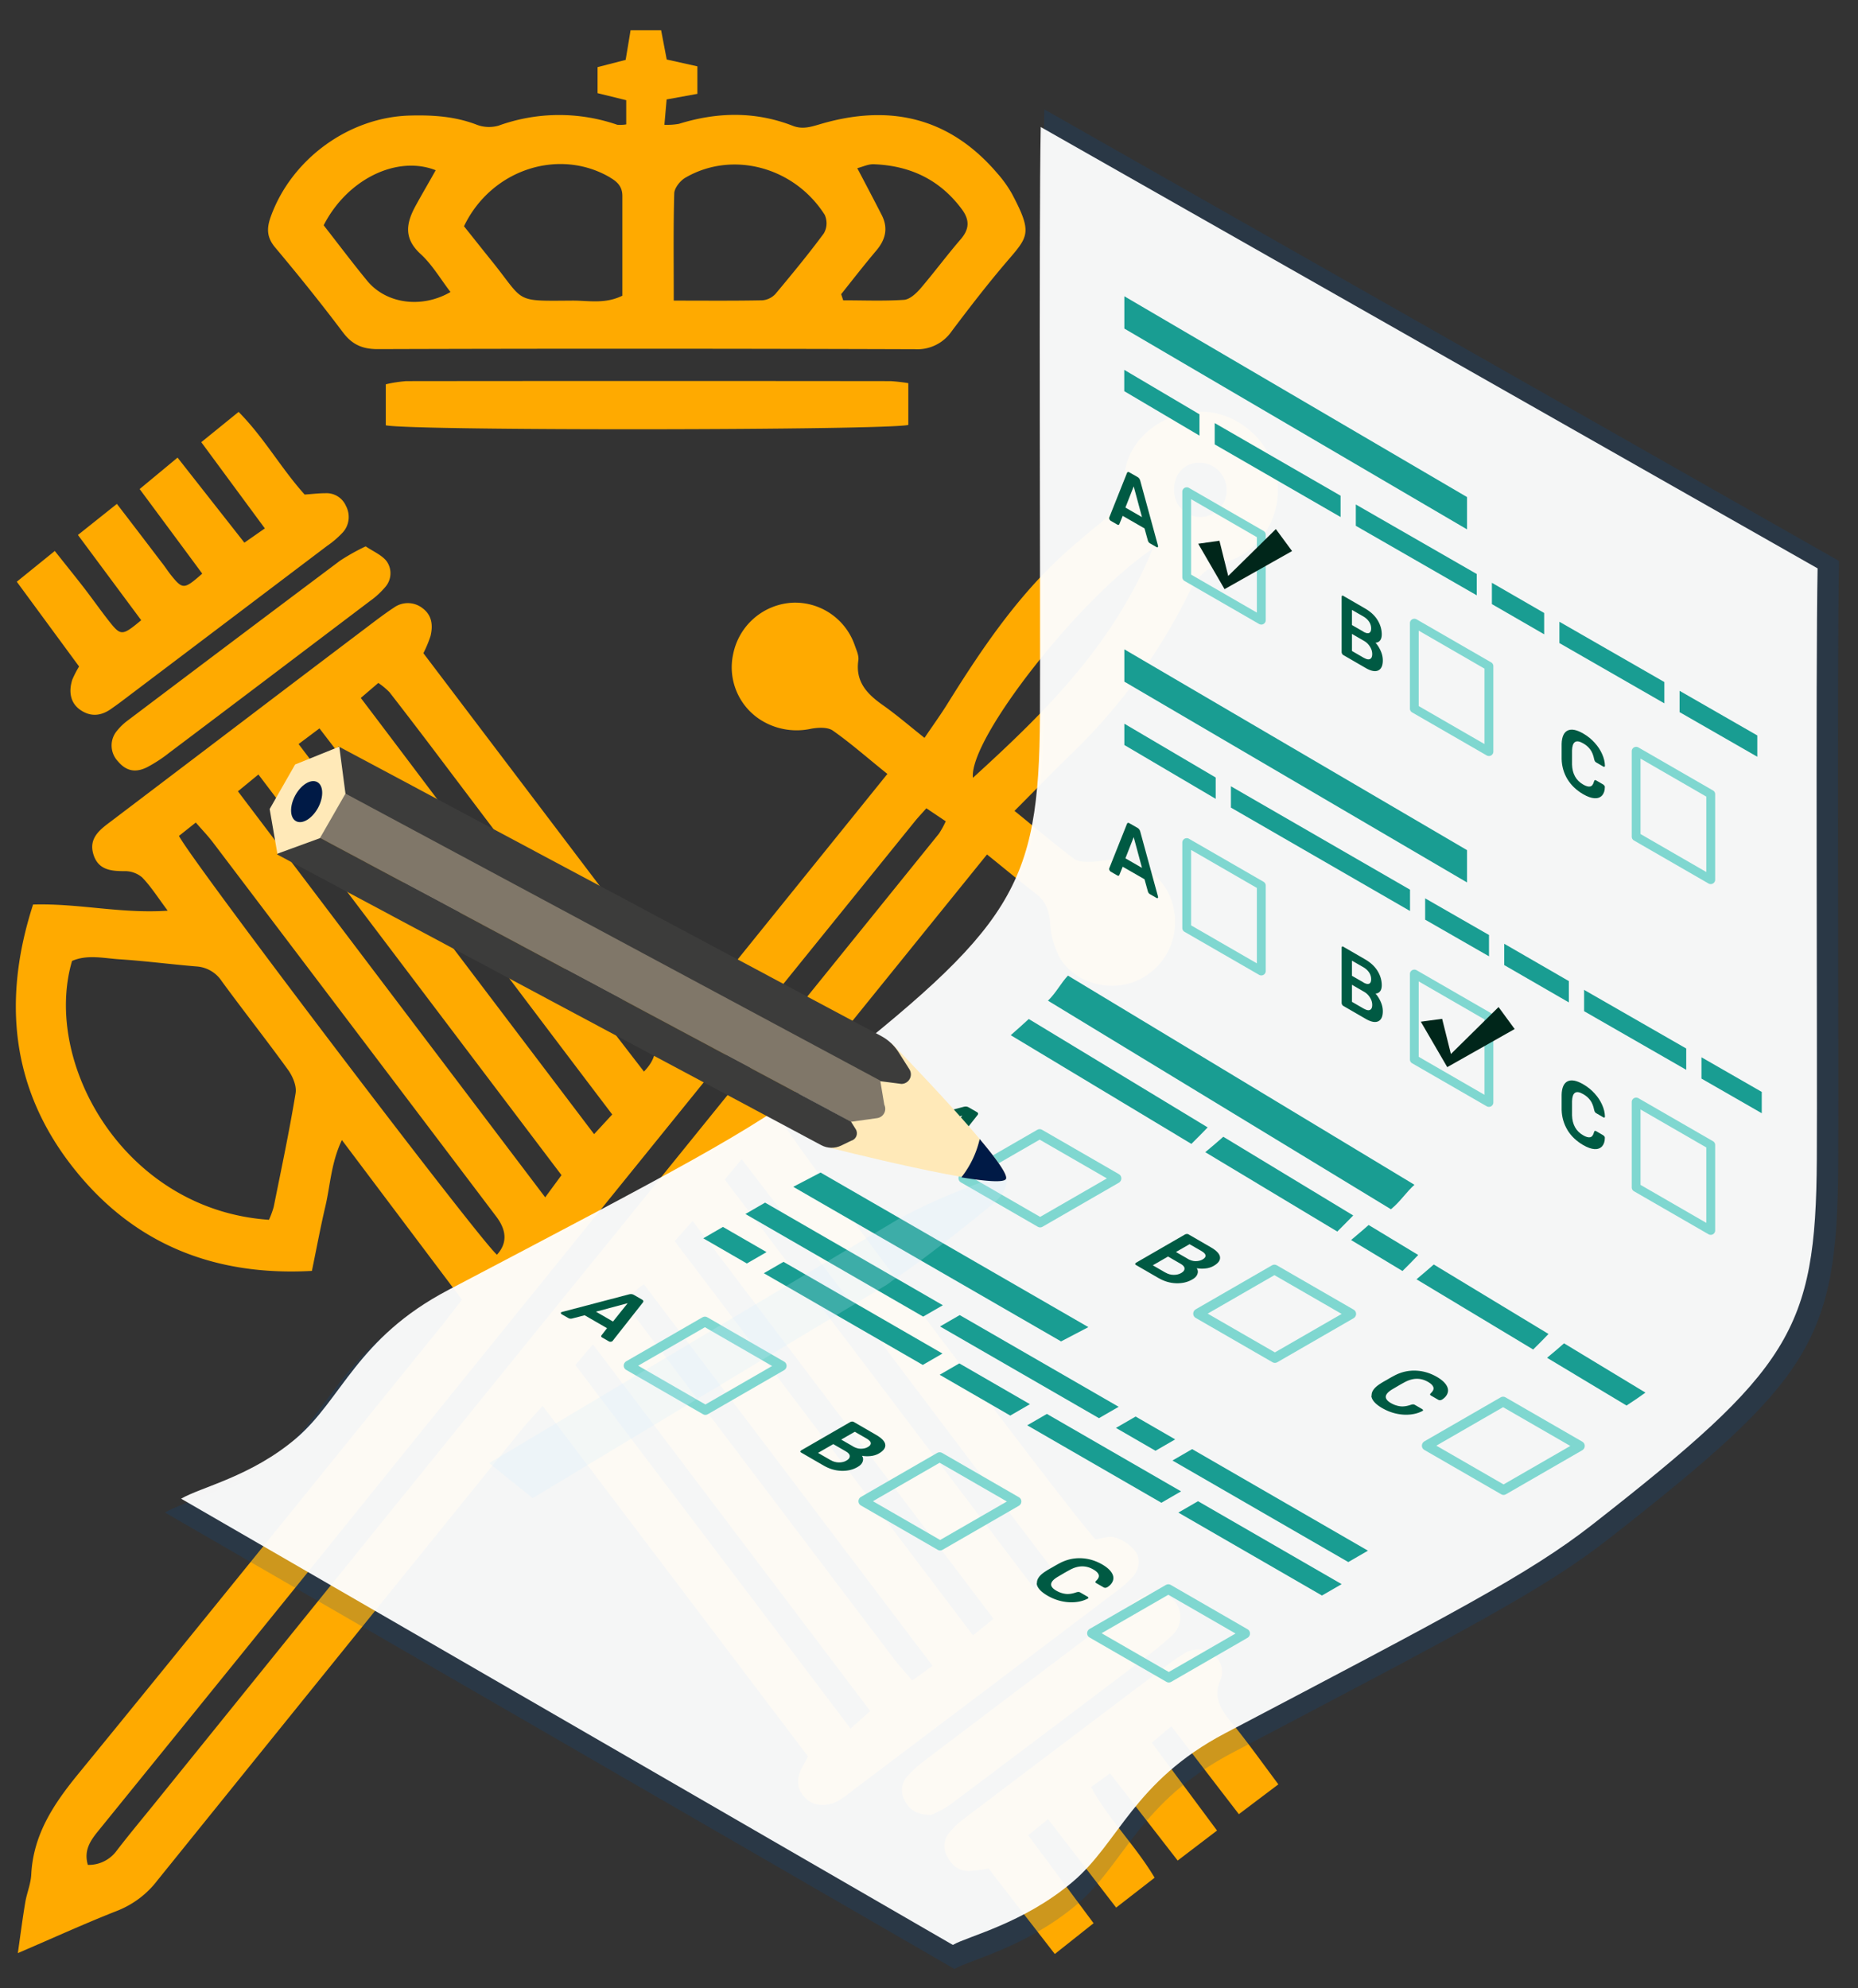 <svg xmlns="http://www.w3.org/2000/svg" viewBox="0 0 192.65 206.16"><rect x="0" y="0" width="192.65" height="206.16" fill="#333333" stroke="none"/><defs><style>.cls-1{fill:#3c3c3b}.cls-2{fill:#001a46}.cls-3{fill:#fa0}.cls-4{fill:#00261a}.cls-5{fill:#fff;opacity:.95}.cls-6{fill:#005a43}.cls-7{fill:#ffe9b8}.cls-8{fill:#7fd7d0}.cls-9{isolation:isolate}.cls-10{fill:#199d92}.cls-11{fill:#807769}.cls-12,.cls-13{fill:#084c94;opacity:.2}.cls-13{fill:#d1ebff;mix-blend-mode:multiply}</style></defs><g class="cls-9"><g id="Layer_1"><path d="M117.42 163.55c.7-.8.91-1.88.28-2.72a4.275 4.275 0 0 0-2.1-1.41c-.61-.19-1.37.12-2.02.19-3.28-3.61-31.98-41.88-33-44.1l21.76-26.91c1.78 1.43 3.4 2.79 5.08 4.08 1.01.77 1.35 1.74 1.46 2.97.06 1.32.42 2.6 1.06 3.76 1.59 2.54 5.1 3.46 7.83 2.33a6.65 6.65 0 0 0 3.95-7.42 6.26 6.26 0 0 0-6.26-5.17c-.8-.01-1.59.21-2.39.21-.58 0-1.29 0-1.7-.31-2.06-1.55-4.01-3.21-6.18-4.97 2.08-2.09 4.01-4.06 5.97-5.98a59.92 59.92 0 0 0 12.09-16.55c.82-1.68 1.8-2.72 3.78-3.26 3.8-1.03 6.03-5.06 5.36-8.77-.73-3.99-4.2-6.91-8.07-6.84-3.87.07-7.55 2.98-7.73 6.78-.12 2.51-1.33 3.89-3.05 5.22-.63.49-1.22 1.04-1.84 1.55-5.56 4.64-9.58 10.52-13.37 16.6-.73 1.19-1.56 2.33-2.47 3.68-1.59-1.26-2.93-2.42-4.37-3.43-1.62-1.15-2.81-2.42-2.49-4.61.07-.49-.19-1.04-.37-1.55-.93-2.71-3.5-4.5-6.36-4.43a6.638 6.638 0 0 0-6.25 5.33c-.61 2.79.69 5.65 3.19 7.03 1.49.83 3.24 1.08 4.91.71.72-.13 1.7-.18 2.24.2 1.88 1.32 3.59 2.84 5.65 4.49l-19.92 24.68-28.19-37.2c.29-.57.54-1.17.74-1.78.26-1.08.17-2.14-.82-2.88-.87-.69-2.1-.71-3-.05-.6.39-1.18.82-1.75 1.24-4.48 3.39-8.96 6.78-13.43 10.18-4.75 3.61-9.51 7.22-14.27 10.83-1.1.82-2.17 1.7-1.69 3.3.48 1.6 1.76 1.76 3.2 1.76.68-.02 1.34.21 1.86.65.91.94 1.61 2.06 2.65 3.45-4.87.33-9.24-.78-13.96-.64-3.2 9.9-2.3 19.22 4.3 27.46 6.19 7.76 14.51 11.09 24.61 10.53.5-2.42.9-4.59 1.41-6.75.5-2.16.58-4.45 1.7-6.82l12.45 16.55c-.89 1.15-1.64 2.14-2.42 3.1-12.45 15.38-24.87 30.8-37.4 46.12-2.54 3.11-4.63 6.26-4.84 10.39-.05.98-.46 1.92-.62 2.88-.27 1.61-.48 3.23-.77 5.27 3.75-1.61 7.01-3.1 10.3-4.39 1.65-.65 3.1-1.74 4.17-3.15 12.6-15.61 25.2-31.21 37.81-46.8.61-.75 1.28-1.44 2.14-2.4l27.51 36.35c-.28.52-.44.83-.61 1.14-.62 1.13-.59 2.23.35 3.19.81.84 2.26.93 3.47.23.53-.34 1.03-.7 1.51-1.1 9.04-6.82 18.08-13.64 27.11-20.47.65-.47 1.26-.99 1.81-1.58Zm4.33-112.8c-.02-1.62 1.07-2.77 2.59-2.76h.15c1.54.06 2.73 1.35 2.68 2.88v.17a2.71 2.71 0 0 1-2.86 2.56 2.71 2.71 0 0 1-2.56-2.86Zm-2.23 6.15c-4.12 10.01-11.13 16.91-18.64 23.75-.44-4.04 11.16-18.76 18.64-23.75Zm-80.3 13.91c.42.28.8.6 1.16.96 1.8 2.32 3.59 4.66 5.36 7.01 7.09 9.39 14.19 18.78 21.27 28.17.16.23.33.42.48.64q1.1 1.63-.72 3.52C56.88 98.33 47.29 85.4 37.41 72.37l1.81-1.55Zm-6.1 4.71c10.23 13.32 20.16 26.61 30.36 40.04l-1.88 2.04-30.64-40.45 2.16-1.62Zm-6.33 4.78 31.43 41.55-1.69 2.3-31.86-42.1 2.12-1.74Zm3.86 33.05c-.65 3.96-1.48 7.87-2.27 11.79-.13.46-.29.9-.49 1.34-14.96-1.01-23.53-16.23-20.42-26.84 1.58-.69 3.27-.28 4.92-.17 2.66.17 5.31.52 7.97.74a3.4 3.4 0 0 1 2.64 1.54c2.26 3.09 4.64 6.1 6.88 9.2.47.66.89 1.65.77 2.39Zm-12.1-26.67 1.75-1.39c.66.75 1.26 1.38 1.78 2.06 9.8 12.93 19.59 25.86 29.38 38.8q1.66 2.2.07 3.95c-1.51-1.13-31.66-40.8-32.97-43.42Zm23.29 68.36c-8.5 10.54-17.01 21.08-25.53 31.62-1.4 1.74-2.83 3.44-4.19 5.21-.7.97-1.82 1.53-3.01 1.5-.43-1.45.22-2.46 1.02-3.45 6.91-8.52 13.81-17.03 20.7-25.55 7.89-9.79 15.78-19.56 23.68-29.33l26.07-32.22c4.76-5.89 9.53-11.78 14.29-17.67.33-.41.7-.79 1.18-1.34l2.01 1.35c-.2.45-.44.88-.71 1.29-4.7 5.82-9.41 11.65-14.12 17.47l-19.17 23.69c-7.42 9.14-14.82 18.28-22.21 27.43Zm46.35 24.19-28.52-37.68h-.01c.61-.73 1.1-1.31 1.82-2.15l28.75 38.02-2.04 1.81Zm6.4-4.98c-.67-.8-1.33-1.5-1.91-2.26-8.82-11.64-17.63-23.29-26.44-34.95-1.15-1.52-1.84-2.31.53-3.87 9.89 13.09 19.81 26.18 29.92 39.56l-2.1 1.52Zm6.3-4.68-30.93-40.88c.68-.76 1.19-1.33 1.86-2.09l31.19 41.25-2.12 1.72Zm6.41-4.79-32.15-42.47 1.75-2.11c10.95 14.23 21.55 28.5 32.45 42.81l-2.06 1.77ZM35.55 34.45c.96 1.29 2.04 1.75 3.61 1.75 18.56-.06 37.12-.05 55.67.01 1.52.1 2.99-.61 3.85-1.87 1.82-2.42 3.68-4.83 5.64-7.13 2.3-2.69 2.79-2.99.61-7.11-.44-.78-.96-1.5-1.55-2.16-4.98-5.82-11.21-7.18-18.36-5.06-.96.28-1.82.56-2.83.16-3.89-1.51-7.83-1.43-11.79-.2-.5.09-1 .12-1.51.1l.23-2.63 3.19-.58V6.88l-3.18-.71-.58-3.03h-3.17c-.19 1.18-.35 2.12-.51 3.07l-2.91.75v2.7l2.97.73v2.51c-.31.05-.61.06-.92.04a18.47 18.47 0 0 0-12.32.09c-.75.21-1.56.18-2.29-.11-2.22-.85-4.5-1-6.84-.94-6.35.14-12.34 4.5-14.49 10.5-.43 1.2-.42 2.13.46 3.18 2.41 2.87 4.76 5.79 7.01 8.78Zm51.67-3.95c1.21-1.52 2.39-3.04 3.65-4.53.96-1.14 1.24-2.33.55-3.68-.8-1.56-1.62-3.12-2.53-4.85.6-.16 1.17-.44 1.73-.41 3.77.15 6.85 1.61 9.12 4.68.81 1.1.78 2.04-.12 3.09-1.45 1.68-2.77 3.47-4.21 5.15-.44.5-1.09 1.1-1.68 1.14-2.09.14-4.2.05-6.3.05l-.21-.63ZM69.91 20.05c.02-.56.61-1.3 1.13-1.61 4.92-2.88 11.35-1.1 14.48 3.85.27.62.24 1.33-.1 1.91-1.58 2.14-3.28 4.2-5 6.26-.35.39-.85.64-1.38.68-2.92.06-5.84.03-9.18.03 0-4.03-.05-7.58.05-11.11Zm-6.62-1.62c.76.44 1.24.96 1.24 1.88v10.35c-1.78.88-3.48.51-5.13.51-6.06.04-4.97.22-8.22-3.87-1.01-1.25-1.99-2.49-3.07-3.84 2.84-5.92 9.89-8.17 15.18-5.04Zm-18.12-.77c-.68 1.23-1.39 2.42-2.06 3.65-.97 1.77-1.31 3.36.48 5.01 1.22 1.11 2.09 2.62 3.12 3.96-3 1.74-6.69 1.22-8.65-1.18-1.52-1.85-2.96-3.77-4.5-5.74 2.44-4.78 7.6-7.29 11.61-5.71ZM128.43 188.13l4.12-3.11c-1.74-2.33-3.28-4.5-4.97-6.55-1.05-1.31-1.8-2.52-1.02-4.31.39-.96.04-2.05-.82-2.62-.89-.66-2.1-.68-3.01-.05-.61.37-1.2.78-1.76 1.21-7.05 5.31-14.09 10.63-21.12 15.96-.5.37-.95.81-1.35 1.29-.63.67-.76 1.66-.33 2.47.48.94 1.17 1.59 2.27 1.59.69-.04 1.38-.13 2.06-.26l6.87 8.86 4.02-3.19-6.78-9.12 2.06-1.67 7.06 9.17 3.99-3.1c-2.03-3.4-4.76-6.03-6.59-9.4l1.97-1.41 7.01 9.03 4.08-3.11-6.76-9.11 2.02-1.7c2.4 3.12 4.66 6.07 7.01 9.12ZM7.51 70.43c-.44 1.34-.17 2.46.76 3.14 1.07.77 2.16.7 3.23-.05.36-.26.73-.51 1.08-.78 7.12-5.38 14.23-10.76 21.34-16.14.59-.4 1.13-.87 1.62-1.39.68-.75.81-1.85.33-2.75a2.197 2.197 0 0 0-2.13-1.32c-.7 0-1.41.09-2.15.14-2.43-2.69-4.21-5.91-6.85-8.57l-3.87 3.14 6.59 8.94-2.12 1.48-6.93-8.82-3.93 3.26c2.31 3.12 4.41 5.95 6.49 8.77-1.89 1.66-2.02 1.67-3.26.13-.33-.42-.62-.88-.95-1.29-1.5-1.97-2.99-3.93-4.64-6.07l-4.04 3.22 6.56 8.84c-1.97 1.64-2.11 1.65-3.34.09-.88-1.12-1.7-2.29-2.57-3.42-.96-1.24-1.95-2.46-3.05-3.85l-3.94 3.19 6.46 8.79c-.26.42-.49.87-.69 1.33ZM94.18 44.06v-4.33c-.6-.1-1.21-.17-1.82-.21-16.74-.02-33.49-.02-50.25 0-.71.06-1.42.16-2.11.33v4.25c2.86.59 52.02.52 54.18-.04ZM37.92 56.65c-.92.43-1.8.93-2.65 1.48-7.32 5.49-14.64 11-21.95 16.52-.43.31-.82.67-1.16 1.09-.8.91-.78 2.28.04 3.17.85 1.02 1.81 1.27 3.08.63.78-.42 1.53-.9 2.22-1.45 6.96-5.24 13.9-10.5 20.85-15.76a8.53 8.53 0 0 0 1.57-1.43c.69-.76.76-1.9.15-2.73-.51-.63-1.33-.97-2.16-1.52ZM118.3 172.21c1.15-.83 2.25-1.74 3.3-2.7.94-.9 1.05-2.36.26-3.4a2.61 2.61 0 0 0-3.15-.67c-.63.33-1.22.73-1.77 1.18-7.04 5.31-14.06 10.62-21.08 15.94-.64.48-1.24 1.01-1.77 1.61-.63.68-.75 1.68-.3 2.49.47.97 1.22 1.5 2.74 1.54.69-.29 1.34-.64 1.96-1.05 6.62-4.97 13.23-9.95 19.82-14.94Z" class="cls-3"></path><path d="m190.69 58.17-82.41-46.83c-.21 10.97-.02 51.26-.08 62.49-.1 18.19-2.82 22.3-23.82 38.74-6.68 5.23-15.03 9.56-38.94 22.13-9.7 5.1-11.27 11.6-16.18 15.76-4.75 4.03-10.03 5.13-12.16 6.37l81.86 47.33c1.53-.91 7.47-2.26 12.7-6.69 4.91-4.16 6.47-10.66 16.18-15.76 23.92-12.57 32.26-16.9 38.94-22.13 20.99-16.43 23.72-20.55 23.82-38.74.06-11.29-.13-51.91.08-62.68Z" class="cls-12"></path><path d="m188.47 58.94-80.56-45.77c-.21 10.72-.02 50.11-.08 61.09-.1 17.78-2.76 21.8-23.28 37.87-6.53 5.11-14.69 9.34-38.07 21.63-9.49 4.98-11.02 11.34-15.81 15.41-4.65 3.94-9.8 5.01-11.89 6.23l80.02 46.27c1.5-.89 7.31-2.21 12.42-6.54 4.8-4.06 6.33-10.42 15.81-15.41 23.38-12.29 31.54-16.52 38.07-21.63 20.52-16.06 23.18-20.09 23.28-37.87.06-11.04-.13-50.75.08-61.27Z" class="cls-5"></path><path d="M73.14 146.71c-.09 0-.17-.02-.25-.07l-7.97-4.6c-.16-.09-.25-.26-.25-.44s.1-.35.25-.44l7.92-4.57c.16-.09.35-.09.5 0l7.97 4.6c.16.09.25.26.25.44s-.1.35-.25.44l-7.92 4.57c-.08.05-.16.07-.25.07Zm-6.97-5.1 6.97 4.02 6.92-3.99-6.97-4.02-6.92 3.99Z" class="cls-8"></path><path d="M58.14 136.15s.02-.07.07-.09l.09-.03 6.93-1.82c.18-.05.34-.03.48.05l.87.5c.14.08.16.17.09.28l-3.15 4-.05.05s-.1.04-.17.04c-.06 0-.12-.01-.16-.04l-.7-.4c-.11-.06-.14-.14-.08-.22l.58-.75-2.32-1.34-1.31.34c-.14.03-.27.02-.38-.05l-.7-.4s-.07-.06-.07-.1Zm3.64-.15 1.78 1.03 1.52-1.9-3.29.88Z" class="cls-6"></path><path d="M97.48 160.77c-.09 0-.17-.02-.25-.07l-7.97-4.6c-.16-.09-.25-.26-.25-.44s.1-.35.25-.44l7.92-4.57c.16-.09.35-.09.5 0l7.97 4.6c.16.09.25.26.25.44s-.1.35-.25.44l-7.92 4.57c-.08.05-.17.07-.25.07Zm-6.97-5.11 6.97 4.02 6.92-3.99-6.97-4.02-6.92 3.99Z" class="cls-8"></path><path d="M83 150.5s.02-.08.07-.11l5.09-2.94c.06-.03.12-.05.19-.05s.14.01.19.05l2.28 1.32c.61.35.94.7.97 1.03.04.33-.18.63-.64.9-.27.16-.57.25-.89.28-.32.03-.61.02-.88-.03.12.18.15.39.07.6-.07.22-.25.41-.54.57-.48.28-1.04.41-1.67.39-.63-.02-1.24-.2-1.83-.54l-2.35-1.36c-.05-.03-.08-.07-.08-.11Zm3.13.9c.27.16.56.24.86.24.3 0 .56-.06.79-.2.23-.13.34-.29.33-.46 0-.17-.14-.34-.41-.49l-1.3-.75-1.58.91 1.3.75Zm2.31-1.42c.27.15.54.24.81.24s.52-.05.74-.18c.22-.13.32-.27.3-.42-.02-.15-.17-.3-.44-.46l-1.22-.7-1.41.81 1.22.7Z" class="cls-6"></path><path d="M121.19 174.46c-.09 0-.17-.02-.25-.07l-7.97-4.6c-.16-.09-.25-.26-.25-.44s.1-.35.25-.44l7.92-4.57c.16-.09.35-.09.5 0l7.97 4.6c.16.09.25.26.25.44s-.1.35-.25.44l-7.92 4.57c-.08.05-.17.07-.25.07Zm-6.97-5.11 6.97 4.02 6.92-3.99-6.97-4.02-6.92 3.99Z" class="cls-8"></path><path d="M107.52 164.17c-.03-.44.28-.86.94-1.27.13-.09.36-.22.68-.4.32-.19.56-.32.71-.4.69-.37 1.42-.55 2.19-.53.77.02 1.51.23 2.23.64.47.27.79.55.98.84.19.29.24.57.15.84s-.29.51-.62.71h-.02s-.09.04-.16.04c-.06 0-.12-.02-.16-.04l-.76-.44c-.06-.04-.1-.07-.1-.11 0-.03.02-.08.07-.13.24-.23.34-.44.27-.63-.06-.19-.25-.38-.57-.56-.75-.43-1.56-.42-2.42.05-.15.08-.37.2-.66.37-.29.17-.51.3-.66.39-.8.5-.83.97-.08 1.4.31.18.64.29.97.33.33.04.69-.02 1.1-.16a.74.74 0 0 1 .23-.04c.06 0 .12.02.19.06l.76.44s.07.06.07.1c0 .04-.02.07-.07.09-.36.19-.77.31-1.24.36-.47.05-.95.02-1.46-.09-.5-.11-.99-.3-1.46-.57-.72-.42-1.1-.85-1.13-1.29Z" class="cls-6"></path><path d="M107.85 127.27c-.09 0-.17-.02-.25-.07l-7.97-4.6c-.16-.09-.25-.26-.25-.44s.1-.35.25-.44l7.92-4.57c.16-.09.35-.09.5 0l7.97 4.6c.16.09.25.26.25.44s-.1.35-.25.44l-7.92 4.57c-.08.05-.16.07-.25.07Zm-6.97-5.11 6.97 4.02 6.92-3.99-6.97-4.02-6.92 3.99Z" class="cls-8"></path><path d="M92.85 116.7s.02-.07.07-.09l.09-.03 6.93-1.82c.18-.05.34-.03.48.05l.87.5c.14.08.16.17.09.28l-3.15 4-.05.05s-.1.04-.17.04c-.06 0-.12-.01-.16-.04l-.7-.4c-.11-.06-.14-.14-.08-.22l.58-.75-2.32-1.34-1.31.34c-.14.03-.27.02-.38-.05l-.7-.4s-.07-.06-.07-.1Zm3.63-.15 1.78 1.03 1.52-1.9-3.29.88Z" class="cls-6"></path><path d="M132.19 141.32c-.09 0-.17-.02-.25-.07l-7.97-4.6c-.16-.09-.25-.26-.25-.44s.1-.35.25-.44l7.92-4.57c.16-.09.35-.09.5 0l7.97 4.6c.16.09.25.26.25.44s-.1.35-.25.44l-7.92 4.57c-.08.05-.17.07-.25.07Zm-6.97-5.11 6.97 4.02 6.92-3.99-6.97-4.02-6.92 3.99Z" class="cls-8"></path><path d="M117.71 131.05s.02-.08.07-.11l5.09-2.94c.06-.03.12-.05.19-.05s.14.01.19.05l2.28 1.32c.61.35.94.7.97 1.03.04.33-.18.63-.64.9-.27.16-.57.25-.89.28-.32.03-.61.02-.88-.03.12.18.15.39.07.6-.07.22-.25.41-.54.57-.48.28-1.04.41-1.67.39-.63-.02-1.24-.2-1.83-.54l-2.35-1.36c-.05-.03-.08-.07-.08-.11Zm3.13.9c.27.16.56.24.86.24.3 0 .56-.06.79-.2.23-.13.34-.29.33-.46 0-.17-.14-.34-.41-.49l-1.3-.75-1.58.91 1.3.75Zm2.31-1.42c.27.15.54.24.81.24s.52-.05.74-.18c.22-.13.32-.27.3-.42-.02-.15-.17-.3-.44-.46l-1.22-.7-1.41.81 1.22.7Z" class="cls-6"></path><path d="M155.9 155.01c-.09 0-.17-.02-.25-.07l-7.97-4.6c-.16-.09-.25-.26-.25-.44s.1-.35.25-.44l7.92-4.57c.16-.09.35-.09.5 0l7.97 4.6c.16.09.25.26.25.44s-.1.35-.25.44l-7.92 4.57c-.08.05-.17.07-.25.07Zm-6.97-5.11 6.97 4.02 6.92-3.99-6.97-4.02-6.92 3.99Z" class="cls-8"></path><path d="M142.22 144.72c-.03-.44.28-.86.94-1.27.13-.09.36-.22.68-.4.32-.19.56-.32.71-.4.69-.37 1.42-.55 2.19-.53.77.02 1.51.23 2.23.64.47.27.79.55.98.84.19.29.24.57.15.84s-.29.51-.62.71h-.02s-.09.04-.16.04c-.06 0-.12-.02-.16-.04l-.76-.44c-.06-.04-.1-.07-.1-.11 0-.03.02-.08.07-.13.24-.23.34-.44.27-.63-.06-.19-.25-.38-.57-.56-.75-.43-1.56-.42-2.42.05-.15.08-.37.2-.66.37-.29.17-.51.3-.66.39-.8.5-.83.97-.08 1.4.31.18.64.29.97.33.33.04.69-.02 1.1-.16a.74.74 0 0 1 .23-.04c.06 0 .12.02.19.06l.76.44s.07.06.07.1c0 .04-.02.07-.07.09-.36.19-.77.31-1.24.36-.47.05-.95.02-1.46-.09-.5-.11-.99-.3-1.46-.57-.72-.42-1.1-.85-1.13-1.29Z" class="cls-6"></path><path d="m104.75 146.78 2.04-1.18-7.32-4.23-2.04 1.18 7.32 4.23Zm11.24-.91-16.48-9.51-2.04 1.18 16.48 9.51 2.04-1.18ZM79.2 132.02l16.48 9.51 2.04-1.18-16.48-9.51-2.04 1.18Zm33.65 5.59-27.77-16.03-2.83 1.48 27.77 16.03 2.83-1.48Zm4.9 9.27-2.04 1.18 4.1 2.37 2.04-1.18-4.1-2.37Zm-11.24.91 13.91 8.03 2.04-1.18-13.91-8.03-2.04 1.18Zm15.67 9.05 14.89 8.6 2.04-1.18-14.89-8.6-2.04 1.18Zm19.66 3.95-18.23-10.53-2.04 1.18 18.23 10.53 2.04-1.18Zm-62.36-30.96-4.52-2.61-2.04 1.18 4.52 2.61 2.04-1.18Zm18.28 5.51L79.33 124.7l-2.04 1.18 18.43 10.64 2.04-1.18ZM144.22 125.39c.98-.8 1.56-1.75 2.44-2.54l-35.93-21.69c-.76.82-1.23 1.79-2.07 2.6l35.55 21.62ZM148.67 131.11c-.58.51-1.18 1.02-1.8 1.54l12.1 7.28c.55-.54 1.07-1.07 1.59-1.61l-11.89-7.2ZM126.83 117.88c-.6.53-1.22 1.06-1.86 1.59l13.69 8.23c.56-.56 1.11-1.11 1.65-1.67l-13.47-8.16ZM125.22 116.9l-18.55-11.24c-.61.56-1.23 1.12-1.87 1.68l18.73 11.27c.58-.57 1.14-1.14 1.69-1.71ZM162.17 139.29c-.57.5-1.15 1-1.76 1.5l8.24 4.95c.78-.51 1.44-.96 1.96-1.34l-8.44-5.11ZM147.05 130.13l-5.14-3.11c-.59.52-1.19 1.03-1.82 1.56l5.33 3.21c.56-.55 1.1-1.1 1.62-1.65ZM172.57 70.72l-10.88-6.25v2.21l10.88 6.25v-2.21Zm1.58 3.12 8.06 4.63v-2.21l-8.06-4.63v2.21Zm-14.04-10.28-5.42-3.13v2.21l5.42 3.13v-2.21Zm-6.99-4.04-12.54-7.21v2.21l12.54 7.21v-2.21Zm-1.01-7.98-35.53-20.82v3.35l35.53 20.82v-3.35ZM139 51.4l-13.05-7.53v2.21L139 53.61V51.4Zm-14.63-8.44-7.8-4.61v2.21l7.8 4.61v-2.21ZM176.42 111.84l6.25 3.59v-2.21l-6.25-3.59v2.21Zm-20.45-11.77 6.7 3.87v-2.21l-6.7-3.87v2.21Zm-8.2-4.71 6.62 3.8v-2.21l-6.62-3.8v2.21Zm16.48 9.49 10.59 6.08v-2.21l-10.59-6.08v2.21Zm-36.62-21.11 18.57 10.72v-2.21l-18.57-10.72v2.21Zm-1.58-3.12-9.47-5.58v2.21l9.47 5.58v-2.21Zm26.06 7.53-35.53-20.82v3.35l35.53 20.82v-3.35Z" class="cls-10"></path><path d="M130.78 101.14c-.08 0-.16-.02-.23-.06l-7.73-4.46a.454.454 0 0 1-.23-.39v-8.87c0-.16.09-.31.23-.39a.47.47 0 0 1 .46 0l7.73 4.46c.14.08.23.23.23.39v8.87a.454.454 0 0 1-.46.45Zm-7.28-5.19 6.82 3.94v-7.82l-6.82-3.94v7.82Z" class="cls-8"></path><path d="M115.05 90.25a.332.332 0 0 1-.05-.16l.02-.07 1.83-4.59c.05-.12.14-.14.27-.06l.84.48c.13.08.22.2.27.38l1.83 6.7.02.09c0 .05-.02.09-.05.1-.03.02-.07.01-.11-.01l-.68-.39a.468.468 0 0 1-.22-.29l-.35-1.26-2.26-1.3-.35.86c-.04.09-.11.1-.22.04l-.68-.39s-.08-.07-.11-.12Zm1.64-1.25 1.72.99-.86-3.19-.86 2.2Z" class="cls-6"></path><path d="M154.38 114.77c-.08 0-.16-.02-.23-.06l-7.73-4.46a.454.454 0 0 1-.23-.39v-8.87c0-.16.09-.31.23-.39a.47.47 0 0 1 .46 0l7.73 4.46c.14.08.23.23.23.39v8.87a.454.454 0 0 1-.46.45Zm-7.28-5.19 6.82 3.94v-7.82l-6.82-3.94v7.82Z" class="cls-8"></path><path d="M139.16 104.16a.309.309 0 0 1-.05-.18v-5.7c0-.06.02-.11.05-.13.03-.02.08-.02.13.02l2.21 1.28c.6.34 1.04.75 1.33 1.22.29.47.44.97.44 1.49 0 .3-.07.52-.2.66s-.28.2-.45.2c.21.23.39.52.54.85.15.34.22.66.22.99 0 .54-.16.89-.48 1.04-.32.15-.77.06-1.34-.28l-2.28-1.32a.356.356 0 0 1-.13-.14Zm2.2-2.29c.26.15.46.19.6.13.14-.06.21-.22.21-.47s-.07-.47-.21-.69c-.14-.21-.34-.4-.6-.55l-1.18-.68v1.57l1.18.68Zm.08 2.73c.26.15.47.19.62.11.15-.08.22-.25.22-.51s-.07-.51-.23-.76c-.15-.25-.35-.45-.61-.6l-1.26-.73v1.77l1.26.73Z" class="cls-6"></path><path d="M177.38 128.04c-.08 0-.16-.02-.23-.06l-7.73-4.46a.454.454 0 0 1-.23-.39v-8.87c0-.16.09-.31.23-.39a.47.47 0 0 1 .46 0l7.73 4.46c.14.08.23.23.23.39v8.87a.454.454 0 0 1-.46.45Zm-7.28-5.18 6.82 3.94v-7.82l-6.82-3.94v7.82Z" class="cls-8"></path><path d="M162.53 117.18c-.38-.63-.59-1.33-.61-2.11v-1.56c.02-.73.23-1.2.62-1.39.39-.19.93-.09 1.62.31.45.26.85.58 1.18.95.34.37.6.77.78 1.18.19.42.28.82.29 1.21v.02s-.02.08-.05.09c-.03.01-.07 0-.11-.02l-.74-.43c-.06-.03-.11-.08-.14-.13s-.06-.12-.08-.22c-.08-.4-.21-.74-.4-.99-.19-.26-.44-.48-.75-.65-.73-.42-1.11-.17-1.14.74v1.47c.03.95.41 1.64 1.14 2.06.3.18.55.25.74.21.19-.04.32-.22.4-.53.02-.07.05-.11.08-.13.03-.01.08 0 .14.03l.74.43s.08.07.12.12c.03.05.05.11.04.16 0 .38-.11.67-.29.87-.19.2-.45.3-.78.28-.34-.02-.73-.16-1.18-.42-.7-.41-1.24-.92-1.63-1.56Z" class="cls-6"></path><path d="M130.78 64.76c-.08 0-.16-.02-.23-.06l-7.73-4.46a.454.454 0 0 1-.23-.39v-8.87c0-.16.09-.31.23-.39a.47.47 0 0 1 .46 0l7.73 4.46c.14.08.23.23.23.39v8.87a.454.454 0 0 1-.46.45Zm-7.28-5.18 6.82 3.94V55.7l-6.82-3.94v7.82Z" class="cls-8"></path><path d="M115.05 53.87a.332.332 0 0 1-.05-.16l.02-.07 1.83-4.59c.05-.12.14-.14.27-.06l.84.48c.13.08.22.2.27.38l1.83 6.7.02.09c0 .05-.02.09-.05.1-.03.02-.07.01-.11-.01l-.68-.39a.468.468 0 0 1-.22-.29l-.35-1.26-2.26-1.3-.35.86c-.04.09-.11.1-.22.04l-.68-.39s-.08-.07-.11-.12Zm1.64-1.24 1.72.99-.86-3.19-.86 2.2Z" class="cls-6"></path><path d="M154.38 78.39c-.08 0-.16-.02-.23-.06l-7.73-4.46a.454.454 0 0 1-.23-.39v-8.87c0-.16.09-.31.23-.39a.47.47 0 0 1 .46 0l7.73 4.46c.14.08.23.23.23.39v8.87a.454.454 0 0 1-.46.45Zm-7.28-5.18 6.82 3.94v-7.82l-6.82-3.94v7.82Z" class="cls-8"></path><path d="M139.16 67.78a.309.309 0 0 1-.05-.18v-5.7c0-.06.02-.11.05-.13.03-.02.08-.02.13.02l2.21 1.28c.6.34 1.04.75 1.33 1.22.29.47.44.97.44 1.49 0 .3-.07.52-.2.66s-.28.2-.45.2c.21.23.39.52.54.85.15.34.22.66.22.99 0 .54-.16.89-.48 1.04-.32.15-.77.06-1.34-.28l-2.28-1.32a.356.356 0 0 1-.13-.14Zm2.2-2.28c.26.15.46.19.6.13.14-.07.21-.22.21-.47s-.07-.47-.21-.69c-.14-.21-.34-.4-.6-.55l-1.18-.68v1.57l1.18.68Zm.08 2.72c.26.15.47.19.62.11.15-.08.22-.25.22-.51s-.07-.51-.23-.76c-.15-.25-.35-.45-.61-.6l-1.26-.73v1.77l1.26.73Z" class="cls-6"></path><path d="M177.38 91.67c-.08 0-.16-.02-.23-.06l-7.73-4.46a.454.454 0 0 1-.23-.39v-8.87c0-.16.09-.31.23-.39a.47.47 0 0 1 .46 0l7.73 4.46c.14.08.23.23.23.39v8.87a.454.454 0 0 1-.46.45Zm-7.28-5.19 6.82 3.94V82.6l-6.82-3.94v7.82Z" class="cls-8"></path><path d="M162.53 80.81c-.38-.63-.59-1.33-.61-2.11v-1.56c.02-.73.23-1.2.62-1.39.39-.19.93-.09 1.62.31.45.26.85.58 1.18.95.34.37.6.77.78 1.18.19.42.28.82.29 1.21v.02s-.02.08-.05.09c-.03.01-.07 0-.11-.02l-.74-.43c-.06-.03-.11-.08-.14-.13s-.06-.12-.08-.22c-.08-.4-.21-.74-.4-.99-.19-.26-.44-.48-.75-.65-.73-.42-1.11-.17-1.14.74v1.47c.03.95.41 1.64 1.14 2.06.3.18.55.25.74.21.19-.04.32-.22.4-.53.02-.07.05-.11.08-.13.03-.01.08 0 .14.03l.74.43s.08.07.12.12c.03.05.05.11.04.15 0 .38-.11.67-.29.87-.19.2-.45.3-.78.28-.34-.02-.73-.16-1.18-.42-.7-.41-1.24-.92-1.63-1.56Z" class="cls-6"></path><path d="m147.32 105.94 2.74 4.71 6.99-3.95-1.67-2.28-4.94 4.87-.91-3.65-2.21.3zM124.24 56.38l2.73 4.71 7-3.95-1.68-2.28-4.94 4.86-.91-3.65-2.2.31z" class="cls-4"></path><path d="m85.64 118.91 6.77-10.77s12.57 12.85 11.9 14.11c-.68 1.25-18.67-3.34-18.67-3.34Z" class="cls-7"></path><path d="m50.71 151.72 42.47-25.33s.36-.2.51-.26c4.25-2.32 9.8-4.16 9.8-4.16h.02c.68-.23 1.02-.04.84.77-.17.81-.5 1.29-1.47 2.16h-.02s-6.29 5.2-10.34 7.89c-.23.19-.46.36-.69.5-.01 0-.03.01-.04.02s-36.56 22.03-36.56 22.03l-4.51-3.63Z" class="cls-13"></path><path d="m35.09 77.39 56.28 30.04c.73.39 1.34.96 1.79 1.66l1.13 1.78a.988.988 0 0 1-.83 1.52l-2.33-.3-58.08-30.6 2.05-4.1Z" class="cls-1"></path><path d="m33.63 81.11 57.64 30.94.42 2.5c.29.6-.09 1.3-.75 1.39l-2.72.38L31.6 86.05l2.03-4.94Z" class="cls-11"></path><path d="m31.6 86.05-2.88 2.54 56.43 30.15c.65.35 1.42.36 2.08.04l1.03-.5c.52-.14.75-.74.47-1.19l-.49-.78-56.62-30.27Z" class="cls-1"></path><path d="M101.58 118.11a10.02 10.02 0 0 1-1.9 3.97c2.5.41 4.41.57 4.62.17.22-.41-.99-2.09-2.72-4.14Z" class="cls-2"></path><path d="m33.17 86.91-4.41 1.61-.8-4.63 2.64-4.62 4.58-1.85.64 4.87-2.65 4.62z" class="cls-7"></path><path d="M30.7 85.15c.65.35 1.67-.27 2.28-1.39.6-1.12.57-2.32-.09-2.67-.65-.35-1.67.27-2.28 1.39-.6 1.12-.57 2.32.09 2.67Z" class="cls-2"></path></g></g></svg>